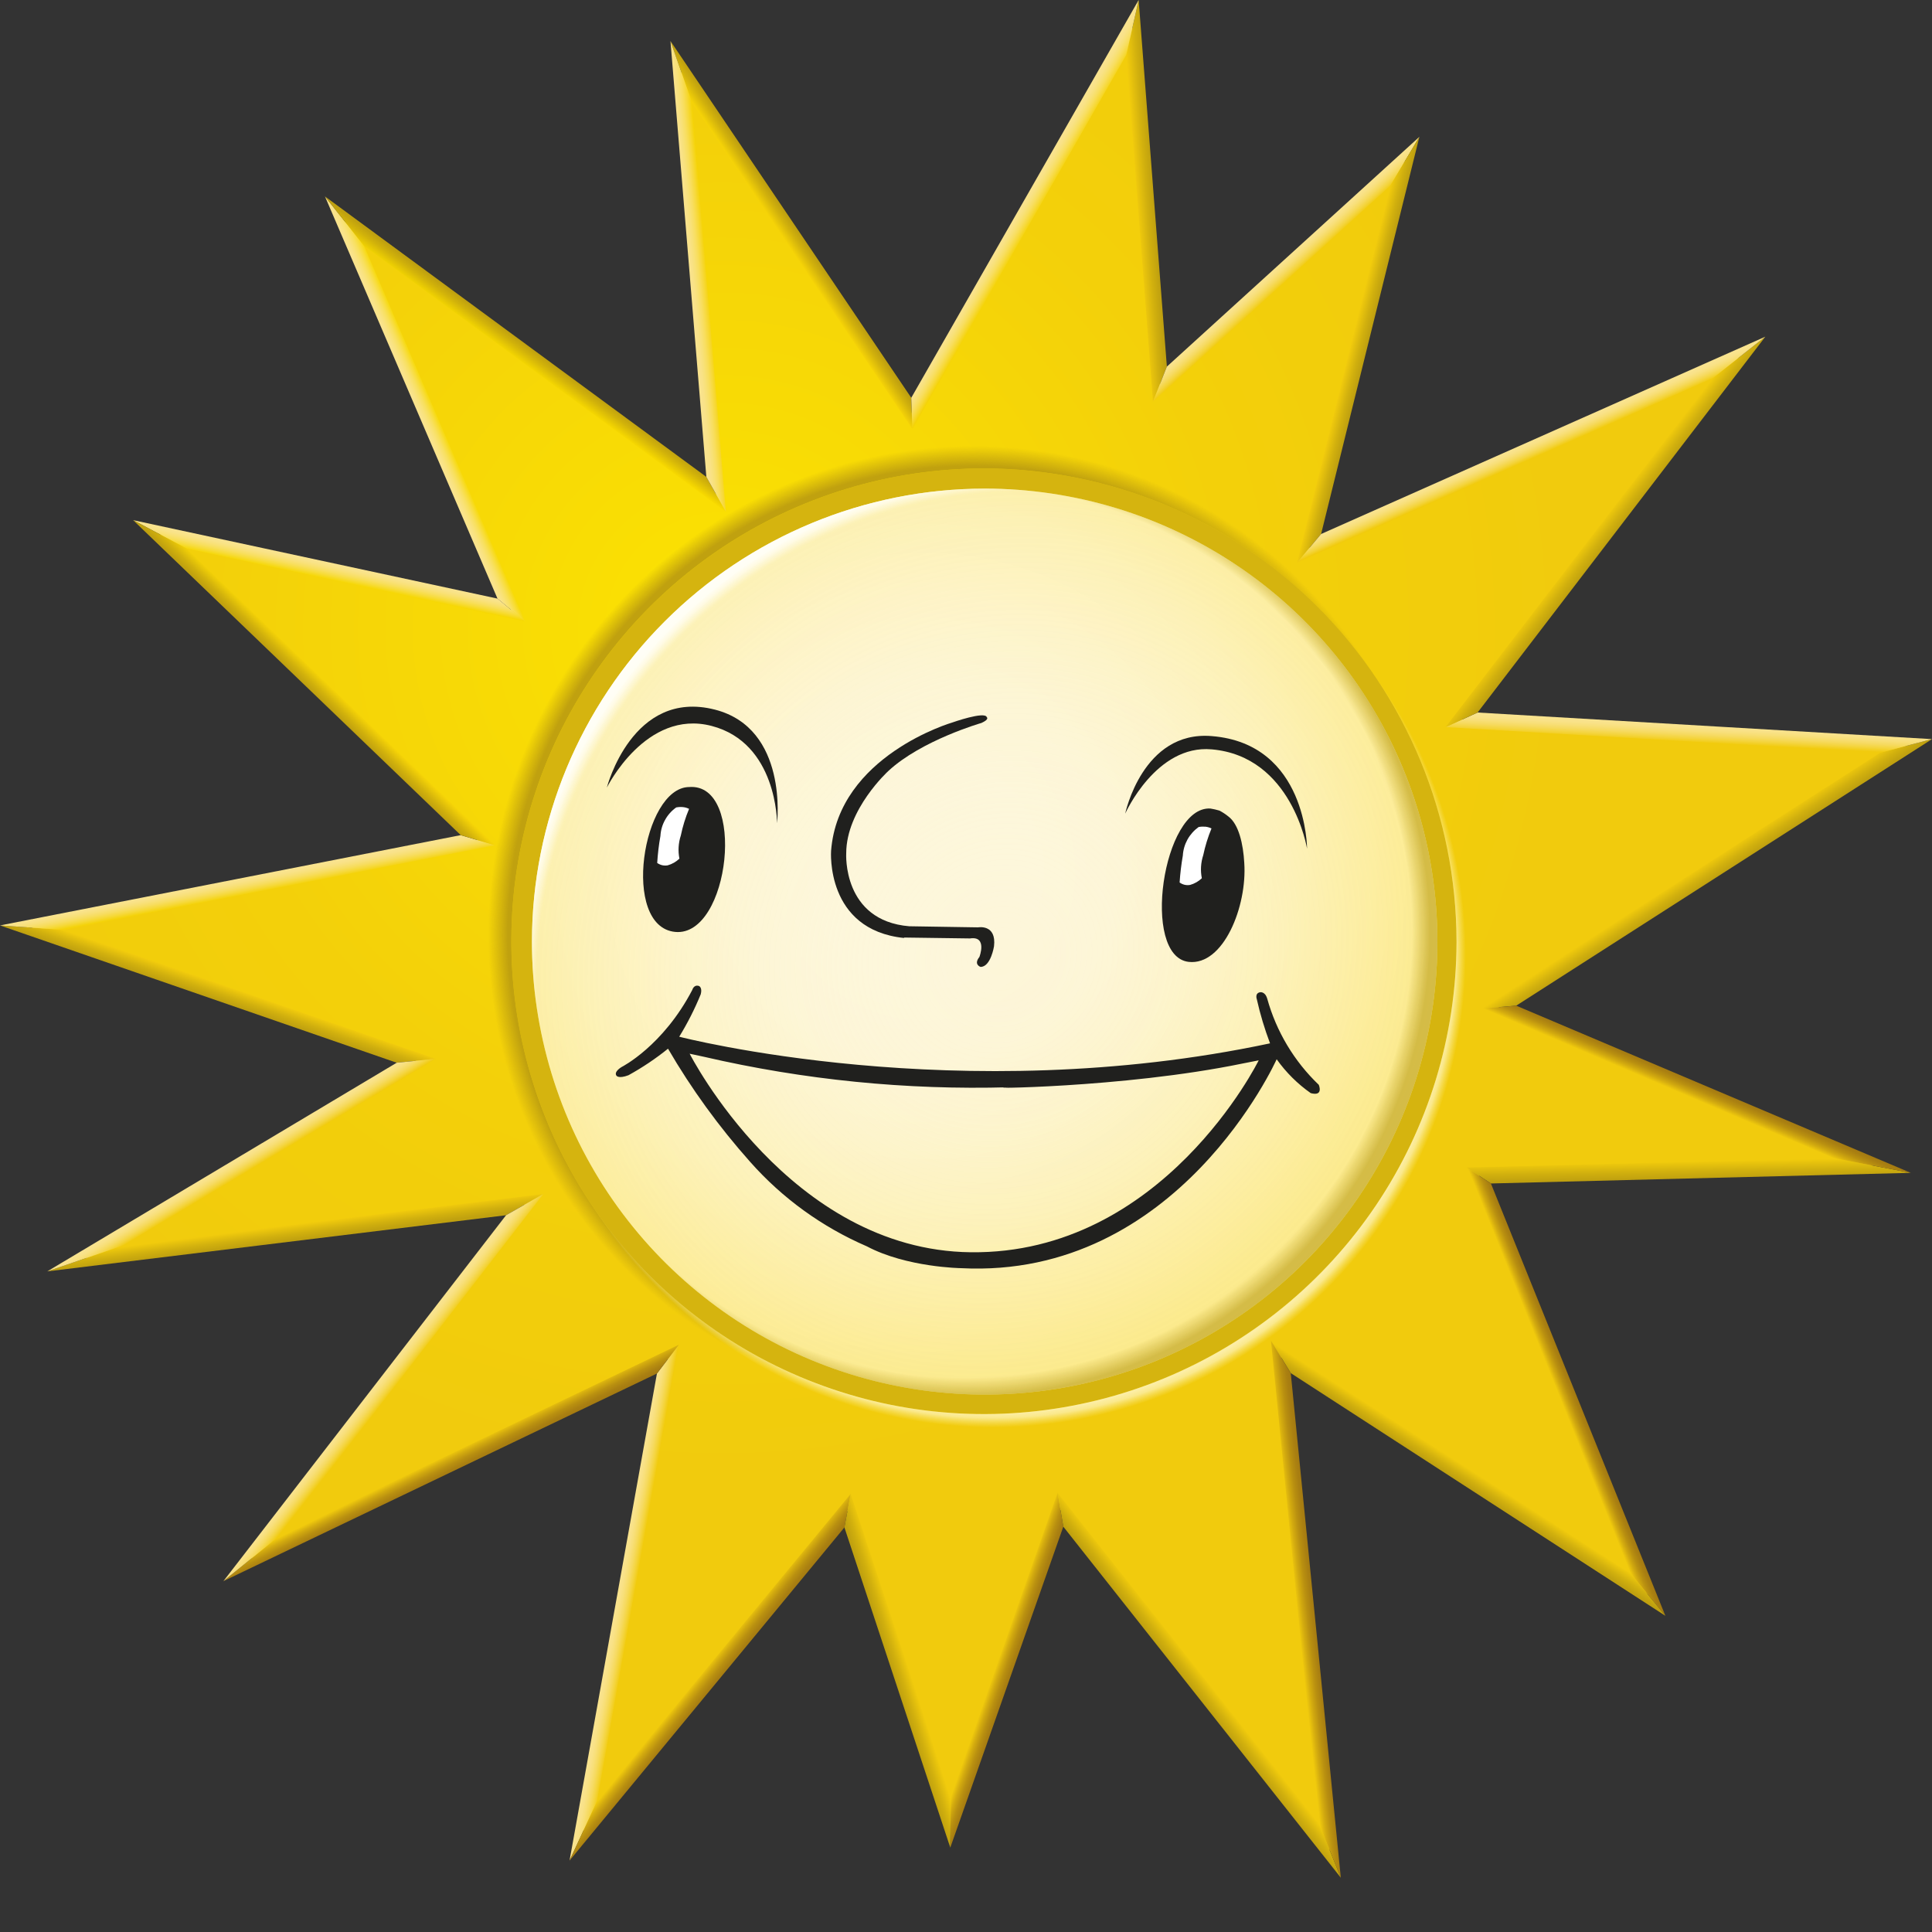 <svg width="30" height="30" viewBox="0 0 30 30" fill="none" xmlns="http://www.w3.org/2000/svg">
<rect x="0" y="0" width="30" height="30" fill="#333333" stroke="none"/>
<g clip-path="url(#clip0_10305_5950)">
<path d="M15.275 22.203C19.461 22.203 22.854 18.808 22.854 14.62C22.854 10.431 19.461 7.036 15.275 7.036C11.089 7.036 7.695 10.431 7.695 14.62C7.695 18.808 11.089 22.203 15.275 22.203Z" fill="#D5B40F"/>
<path d="M23.27 15.639L29.598 11.582L22.695 11.173L27.004 5.545L20.329 8.511L21.821 2.504L18.018 5.972L17.585 0.426L14.159 6.421L10.579 1.116L11.12 7.676L5.344 3.438L7.935 9.474L2.481 8.296L7.42 13.048L0.489 14.406L6.46 16.473L1.326 19.542L8.152 18.706L3.902 24.203L10.371 21.104L9.057 28.431L13.164 23.458L14.761 28.293L16.467 23.442L20.65 28.733L19.896 21.069L25.596 24.761L22.968 18.253L29.081 18.097L23.27 15.639ZM15.275 7.274C17.221 7.276 19.088 8.051 20.464 9.428C21.841 10.806 22.615 12.673 22.617 14.621V14.64C22.612 16.091 22.178 17.508 21.369 18.712C20.559 19.916 19.412 20.853 18.071 21.405C16.73 21.957 15.255 22.1 13.833 21.814C12.412 21.528 11.106 20.827 10.082 19.8C9.058 18.773 8.362 17.465 8.08 16.041C7.798 14.618 7.945 13.143 8.5 11.803C9.056 10.463 9.996 9.318 11.201 8.511C12.407 7.705 13.825 7.275 15.275 7.274Z" fill="url(#paint0_radial_10305_5950)"/>
<path d="M15.291 7.587C16.682 7.587 18.041 8 19.197 8.773C20.353 9.546 21.253 10.645 21.785 11.93C22.317 13.215 22.456 14.63 22.185 15.994C21.913 17.358 21.244 18.611 20.261 19.595C19.277 20.579 18.025 21.248 16.661 21.52C15.297 21.791 13.884 21.652 12.599 21.119C11.315 20.587 10.217 19.685 9.444 18.529C8.672 17.372 8.26 16.012 8.26 14.621C8.262 12.756 9.003 10.968 10.322 9.649C11.64 8.33 13.427 7.589 15.291 7.587Z" fill="url(#paint1_radial_10305_5950)"/>
<path d="M15.291 7.587C16.682 7.587 18.041 8 19.197 8.773C20.353 9.546 21.253 10.645 21.785 11.93C22.317 13.215 22.456 14.63 22.185 15.994C21.913 17.358 21.244 18.611 20.261 19.595C19.277 20.579 18.025 21.248 16.661 21.52C15.297 21.791 13.884 21.652 12.599 21.119C11.315 20.587 10.217 19.685 9.444 18.529C8.672 17.372 8.26 16.012 8.26 14.621C8.262 12.756 9.003 10.968 10.322 9.649C11.64 8.33 13.427 7.589 15.291 7.587Z" fill="url(#paint2_radial_10305_5950)"/>
<path d="M15.291 7.587C16.682 7.587 18.041 8 19.197 8.773C20.353 9.546 21.253 10.645 21.785 11.93C22.317 13.215 22.456 14.63 22.185 15.994C21.913 17.358 21.244 18.611 20.261 19.595C19.277 20.579 18.025 21.248 16.661 21.52C15.297 21.791 13.884 21.652 12.599 21.119C11.315 20.587 10.217 19.685 9.444 18.529C8.672 17.372 8.26 16.012 8.26 14.621C8.262 12.756 9.003 10.968 10.322 9.649C11.64 8.33 13.427 7.589 15.291 7.587Z" fill="url(#paint3_radial_10305_5950)"/>
<path d="M23.27 15.639L29.598 11.582L22.695 11.173L27.004 5.545L20.329 8.511L21.821 2.504L18.018 5.972L17.585 0.426L14.159 6.421L10.579 1.116L11.12 7.676L5.344 3.438L7.935 9.474L2.481 8.296L7.42 13.048L0.489 14.406L6.46 16.473L1.326 19.542L8.152 18.706L3.902 24.203L10.371 21.104L9.057 28.431L13.164 23.458L14.761 28.293L16.467 23.442L20.65 28.733L19.896 21.069L25.596 24.761L22.968 18.253L29.081 18.097L23.27 15.639ZM15.275 7.274C17.221 7.276 19.088 8.051 20.464 9.428C21.841 10.806 22.615 12.673 22.617 14.621V14.64C22.612 16.091 22.178 17.508 21.369 18.712C20.559 19.916 19.412 20.853 18.071 21.405C16.73 21.957 15.255 22.1 13.833 21.814C12.412 21.528 11.106 20.827 10.082 19.8C9.058 18.773 8.362 17.465 8.08 16.041C7.798 14.618 7.945 13.143 8.5 11.803C9.056 10.463 9.996 9.318 11.201 8.511C12.407 7.705 13.825 7.275 15.275 7.274Z" fill="url(#paint4_radial_10305_5950)"/>
<path d="M20.478 16.845C20.095 16.479 19.819 16.017 19.677 15.506C19.642 15.389 19.564 15.408 19.564 15.408C19.481 15.425 19.516 15.517 19.516 15.517C19.568 15.75 19.637 15.978 19.721 16.201C14.89 17.228 10.547 16.098 10.547 16.098C10.676 15.888 10.788 15.667 10.881 15.439C10.909 15.334 10.855 15.311 10.855 15.311C10.774 15.282 10.75 15.371 10.75 15.371C10.294 16.245 9.655 16.567 9.655 16.567C9.655 16.567 9.527 16.639 9.572 16.703C9.572 16.703 9.604 16.755 9.759 16.696C9.975 16.577 10.181 16.439 10.373 16.284C10.738 16.911 11.166 17.5 11.649 18.042C12.149 18.607 12.767 19.054 13.46 19.353C14.079 19.681 14.923 19.692 14.923 19.692C18.295 19.867 19.824 16.448 19.824 16.448C19.969 16.652 20.148 16.83 20.353 16.974C20.557 17.029 20.478 16.845 20.478 16.845ZM15.073 19.445C12.26 19.413 10.709 16.362 10.709 16.362L10.928 16.409C12.482 16.769 14.075 16.928 15.669 16.883C15.057 16.906 17.417 16.902 19.296 16.514L19.545 16.465C19.545 16.465 18.061 19.48 15.073 19.445Z" fill="#20201E"/>
<path d="M14.036 14.558C14.09 14.558 15.063 14.572 15.063 14.572C15.336 14.53 15.208 14.86 15.208 14.86C15.113 14.978 15.226 15.014 15.226 15.014C15.385 15.014 15.435 14.694 15.435 14.694C15.476 14.346 15.187 14.4 15.187 14.4L14.119 14.383C13.077 14.296 13.14 13.251 13.14 13.251C13.14 12.568 13.793 11.973 13.793 11.973C14.307 11.494 15.24 11.226 15.24 11.226C15.368 11.168 15.323 11.137 15.323 11.137C15.295 11.039 14.787 11.219 14.787 11.219C14.787 11.219 13.019 11.733 12.905 13.212C12.905 13.212 12.814 14.439 14.039 14.565" fill="#20201E"/>
<path d="M9.423 12.23C9.423 12.23 10.027 11.006 11.049 11.272C12.071 11.537 12.066 12.783 12.066 12.783C12.066 12.783 12.244 11.312 11.101 11.019C9.818 10.691 9.423 12.23 9.423 12.23Z" fill="#20201E"/>
<path d="M18.815 11.43C20.296 11.547 20.296 13.178 20.296 13.178C20.296 13.178 20.064 11.744 18.815 11.636C17.951 11.558 17.472 12.634 17.472 12.634C17.472 12.634 17.742 11.341 18.815 11.43Z" fill="#20201E"/>
<path d="M10.7 12.221C9.977 12.229 9.637 14.392 10.486 14.471C11.334 14.549 11.596 12.151 10.7 12.221Z" fill="#20201E"/>
<path d="M10.5 12.538C10.428 12.589 10.369 12.655 10.327 12.732C10.284 12.808 10.26 12.893 10.255 12.981C10.23 13.12 10.214 13.259 10.205 13.4C10.228 13.416 10.254 13.428 10.282 13.435C10.31 13.441 10.339 13.442 10.368 13.437C10.436 13.418 10.498 13.382 10.55 13.333C10.526 13.213 10.534 13.089 10.572 12.973C10.601 12.832 10.644 12.693 10.7 12.56C10.671 12.546 10.64 12.536 10.608 12.533C10.572 12.529 10.535 12.531 10.5 12.538Z" fill="white"/>
<path d="M19.321 13.4C19.305 13.108 19.236 12.799 19.074 12.678C19.031 12.643 18.985 12.613 18.936 12.587C18.89 12.573 18.843 12.563 18.796 12.555C18.056 12.508 17.712 14.851 18.458 14.936C18.997 14.997 19.367 14.075 19.321 13.4Z" fill="#20201E"/>
<path d="M18.612 12.842C18.541 12.893 18.482 12.959 18.439 13.036C18.397 13.113 18.372 13.198 18.367 13.285C18.343 13.424 18.326 13.563 18.317 13.703C18.34 13.72 18.366 13.732 18.395 13.739C18.422 13.745 18.451 13.746 18.48 13.741C18.548 13.722 18.611 13.686 18.662 13.637C18.638 13.518 18.646 13.394 18.684 13.278C18.714 13.136 18.757 12.998 18.812 12.864C18.783 12.85 18.752 12.841 18.72 12.837C18.684 12.834 18.648 12.835 18.612 12.842Z" fill="white"/>
<path d="M23.27 15.639L29.598 11.582L22.695 11.173L27.004 5.545L20.329 8.511L21.821 2.504L18.018 5.972L17.585 0.426L14.159 6.421L10.579 1.116L11.12 7.676L5.344 3.438L7.935 9.474L2.481 8.296L7.42 13.048L0.489 14.406L6.46 16.473L1.326 19.542L8.152 18.706L3.902 24.203L10.371 21.104L9.057 28.431L13.164 23.458L14.761 28.293L16.467 23.442L20.65 28.733L19.896 21.069L25.596 24.761L22.968 18.253L29.081 18.097L23.27 15.639ZM15.275 7.274C17.221 7.276 19.088 8.051 20.464 9.428C21.841 10.806 22.615 12.673 22.617 14.621V14.64C22.612 16.091 22.178 17.508 21.369 18.712C20.559 19.916 19.412 20.853 18.071 21.405C16.73 21.957 15.255 22.1 13.833 21.814C12.412 21.528 11.106 20.827 10.082 19.8C9.058 18.773 8.362 17.465 8.08 16.041C7.798 14.618 7.945 13.143 8.5 11.803C9.056 10.463 9.996 9.318 11.201 8.511C12.407 7.705 13.825 7.275 15.275 7.274Z" fill="url(#paint5_radial_10305_5950)"/>
<path d="M2.896 8.517L8.156 9.651L7.725 9.295L2.067 8.077L2.896 8.517Z" fill="url(#paint6_linear_10305_5950)"/>
<path d="M17.489 0.853L17.903 6.236L18.119 5.693L17.681 0L17.489 0.853Z" fill="url(#paint7_linear_10305_5950)"/>
<path d="M14.168 6.663L14.15 6.177L10.411 0.637L10.747 1.595L14.168 6.663Z" fill="url(#paint8_linear_10305_5950)"/>
<path d="M17.904 6.236L21.589 2.883L22.041 2.124L18.119 5.693L17.904 6.236Z" fill="url(#paint9_linear_10305_5950)"/>
<path d="M5.653 3.817L5.046 3.05L7.725 9.295L8.156 9.651L5.653 3.817Z" fill="url(#paint10_linear_10305_5950)"/>
<path d="M11.271 7.946L10.968 7.405L5.046 3.05L5.653 3.817L11.271 7.946Z" fill="url(#paint11_linear_10305_5950)"/>
<path d="M11.271 7.945L10.747 1.595L10.411 0.637L10.968 7.405L11.271 7.945Z" fill="url(#paint12_linear_10305_5950)"/>
<path d="M17.489 0.853L17.681 0L14.15 6.177L14.168 6.663L17.489 0.853Z" fill="url(#paint13_linear_10305_5950)"/>
<path d="M22.995 15.662L23.544 15.616L30 11.477L29.196 11.688L22.995 15.662Z" fill="url(#paint14_linear_10305_5950)"/>
<path d="M21.589 2.883L20.139 8.739L20.514 8.292L22.04 2.124L21.589 2.883Z" fill="url(#paint15_linear_10305_5950)"/>
<path d="M29.196 11.688L30 11.477L22.944 11.064L22.446 11.291L29.196 11.688Z" fill="url(#paint16_linear_10305_5950)"/>
<path d="M29.671 18.212L28.478 17.984L22.773 18.129L23.151 18.377L29.671 18.212Z" fill="url(#paint17_linear_10305_5950)"/>
<path d="M23.544 15.616L22.995 15.662L28.478 17.984L29.671 18.212L23.544 15.616Z" fill="url(#paint18_linear_10305_5950)"/>
<path d="M22.446 11.291L22.944 11.064L27.412 5.228L26.596 5.872L22.446 11.291Z" fill="url(#paint19_linear_10305_5950)"/>
<path d="M26.596 5.872L27.412 5.228L20.514 8.292L20.139 8.739L26.596 5.872Z" fill="url(#paint20_linear_10305_5950)"/>
<path d="M10.542 20.88L10.201 21.328L8.844 28.891L9.27 27.972L10.542 20.88Z" fill="url(#paint21_linear_10305_5950)"/>
<path d="M22.773 18.13L25.319 24.433L25.86 25.09L23.151 18.377L22.773 18.13Z" fill="url(#paint22_linear_10305_5950)"/>
<path d="M13.21 23.196L9.27 27.972L8.844 28.891L13.112 23.718L13.21 23.196Z" fill="url(#paint23_linear_10305_5950)"/>
<path d="M14.764 27.896L14.756 28.69L16.511 23.706L16.422 23.18L14.764 27.896Z" fill="url(#paint24_linear_10305_5950)"/>
<path d="M13.209 23.196L13.112 23.718L14.756 28.69L14.764 27.896L13.209 23.196Z" fill="url(#paint25_linear_10305_5950)"/>
<path d="M16.422 23.18L16.511 23.706L20.82 29.157V29.156L20.478 28.31L16.422 23.18Z" fill="url(#paint26_linear_10305_5950)"/>
<path d="M19.735 20.817L20.043 21.322L25.86 25.09L25.319 24.433L19.735 20.817Z" fill="url(#paint27_linear_10305_5950)"/>
<path d="M20.478 28.31L20.82 29.156L20.043 21.322L19.735 20.817L20.478 28.31Z" fill="url(#paint28_linear_10305_5950)"/>
<path d="M8.437 18.54L1.91 19.339L0.734 19.742L7.858 18.87L8.437 18.54Z" fill="url(#paint29_linear_10305_5950)"/>
<path d="M6.766 16.441L0.985 14.44L0 14.37L6.16 16.502L6.766 16.441Z" fill="url(#paint30_linear_10305_5950)"/>
<path d="M7.687 13.125L7.153 12.968L0 14.37L0.985 14.44L7.687 13.125Z" fill="url(#paint31_linear_10305_5950)"/>
<path d="M4.333 23.853L3.469 24.552L10.201 21.328L10.542 20.88L4.333 23.853Z" fill="url(#paint32_linear_10305_5950)"/>
<path d="M6.766 16.441L6.16 16.502L0.734 19.742L1.91 19.339L6.766 16.441Z" fill="url(#paint33_linear_10305_5950)"/>
<path d="M4.333 23.853L8.437 18.54L7.858 18.87L3.469 24.552L4.333 23.853Z" fill="url(#paint34_linear_10305_5950)"/>
<path d="M7.687 13.125L2.896 8.517L2.067 8.077L7.154 12.968L7.687 13.125Z" fill="url(#paint35_linear_10305_5950)"/>
</g>
<defs>
<radialGradient id="paint0_radial_10305_5950" cx="0" cy="0" r="1" gradientUnits="userSpaceOnUse" gradientTransform="translate(11.219 9.776) scale(13.3 13.307)">
<stop stop-color="#FCE400"/>
<stop offset="0.12" stop-color="#FADF03"/>
<stop offset="0.6" stop-color="#F3D00A"/>
<stop offset="1" stop-color="#F1CB0D"/>
</radialGradient>
<radialGradient id="paint1_radial_10305_5950" cx="0" cy="0" r="1" gradientUnits="userSpaceOnUse" gradientTransform="translate(14.37 13.522) scale(8.011 8.015)">
<stop offset="0.21" stop-color="#FDF6D9"/>
<stop offset="0.37" stop-color="#FDF5D5"/>
<stop offset="0.53" stop-color="#FDF3C8"/>
<stop offset="0.7" stop-color="#FCF0B3"/>
<stop offset="0.86" stop-color="#FCEB95"/>
<stop offset="1" stop-color="#FBE678"/>
</radialGradient>
<radialGradient id="paint2_radial_10305_5950" cx="0" cy="0" r="1" gradientUnits="userSpaceOnUse" gradientTransform="translate(14.991 14.465) scale(7.239 7.242)">
<stop stop-color="#C0A10F" stop-opacity="0"/>
<stop offset="0.96" stop-color="#C0A10F" stop-opacity="0"/>
<stop offset="1" stop-color="#C0A10F"/>
</radialGradient>
<radialGradient id="paint3_radial_10305_5950" cx="0" cy="0" r="1" gradientUnits="userSpaceOnUse" gradientTransform="translate(15.54 14.851) rotate(-138.246) scale(7.296 7.716)">
<stop stop-color="white" stop-opacity="0"/>
<stop offset="0.96" stop-color="#FDF2B4" stop-opacity="0.35"/>
<stop offset="0.97" stop-color="#FEF8D5" stop-opacity="0.67"/>
<stop offset="0.98" stop-color="#FFFCEA" stop-opacity="0.88"/>
<stop offset="0.99" stop-color="#FFFEF5" stop-opacity="0.99"/>
<stop offset="1" stop-color="#FFFEF6"/>
</radialGradient>
<radialGradient id="paint4_radial_10305_5950" cx="0" cy="0" r="1" gradientUnits="userSpaceOnUse" gradientTransform="translate(14.961 14.372) rotate(39.904) scale(7.621 7.812)">
<stop offset="0.81" stop-color="#C0A10F"/>
<stop offset="0.92" stop-color="#C0A10F"/>
<stop offset="0.96" stop-color="#C0A10F" stop-opacity="0"/>
</radialGradient>
<radialGradient id="paint5_radial_10305_5950" cx="0" cy="0" r="1" gradientUnits="userSpaceOnUse" gradientTransform="translate(15.415 14.82) scale(7.413 7.417)">
<stop offset="0.58" stop-color="#FCEC91" stop-opacity="0"/>
<stop offset="0.96" stop-color="#FCEEA6"/>
<stop offset="0.97" stop-color="#FCEEA3" stop-opacity="0.85"/>
<stop offset="0.98" stop-color="#FCED9A" stop-opacity="0.41"/>
<stop offset="0.99" stop-color="#FCEC91" stop-opacity="0"/>
</radialGradient>
<linearGradient id="paint6_linear_10305_5950" x1="5.14" y1="8.73" x2="5.083" y2="8.997" gradientUnits="userSpaceOnUse">
<stop offset="0.07" stop-color="#F9E38E"/>
<stop offset="0.2" stop-color="#F9E389"/>
<stop offset="0.36" stop-color="#F9E179"/>
<stop offset="0.54" stop-color="#F8DF60"/>
<stop offset="0.73" stop-color="#F7DC3C"/>
<stop offset="0.93" stop-color="#F6D80F"/>
<stop offset="0.99" stop-color="#F6D700"/>
</linearGradient>
<linearGradient id="paint7_linear_10305_5950" x1="17.938" y1="3.108" x2="17.648" y2="3.128" gradientUnits="userSpaceOnUse">
<stop offset="0.08" stop-color="#C0A10F"/>
<stop offset="0.45" stop-color="#D1B00E"/>
<stop offset="0.98" stop-color="#F1CB0D"/>
</linearGradient>
<linearGradient id="paint8_linear_10305_5950" x1="12.398" y1="3.577" x2="12.181" y2="3.723" gradientUnits="userSpaceOnUse">
<stop offset="0.08" stop-color="#C0A10F"/>
<stop offset="0.42" stop-color="#D1B10C"/>
<stop offset="0.98" stop-color="#F5D307"/>
</linearGradient>
<linearGradient id="paint9_linear_10305_5950" x1="19.876" y1="4.075" x2="20.068" y2="4.287" gradientUnits="userSpaceOnUse">
<stop offset="0.07" stop-color="#F9E38E"/>
<stop offset="0.21" stop-color="#F9E289"/>
<stop offset="0.38" stop-color="#F8DF79"/>
<stop offset="0.57" stop-color="#F6DA60"/>
<stop offset="0.78" stop-color="#F4D43C"/>
<stop offset="0.99" stop-color="#F1CB0F"/>
<stop offset="1" stop-color="#F1CB0D"/>
</linearGradient>
<linearGradient id="paint10_linear_10305_5950" x1="6.469" y1="6.407" x2="6.733" y2="6.294" gradientUnits="userSpaceOnUse">
<stop offset="0.07" stop-color="#F9E38E"/>
<stop offset="0.2" stop-color="#F9E389"/>
<stop offset="0.36" stop-color="#F9E279"/>
<stop offset="0.55" stop-color="#F8E060"/>
<stop offset="0.74" stop-color="#F8DD3C"/>
<stop offset="0.94" stop-color="#F7DA0F"/>
<stop offset="1" stop-color="#F7D900"/>
</linearGradient>
<linearGradient id="paint11_linear_10305_5950" x1="8.246" y1="5.377" x2="8.07" y2="5.62" gradientUnits="userSpaceOnUse">
<stop offset="0.08" stop-color="#C0A10F"/>
<stop offset="0.41" stop-color="#D1B20A"/>
<stop offset="0.98" stop-color="#F7D900"/>
</linearGradient>
<linearGradient id="paint12_linear_10305_5950" x1="10.697" y1="4.305" x2="10.982" y2="4.279" gradientUnits="userSpaceOnUse">
<stop offset="0.07" stop-color="#F9E38E"/>
<stop offset="0.2" stop-color="#F9E289"/>
<stop offset="0.37" stop-color="#F8E179"/>
<stop offset="0.56" stop-color="#F8DE60"/>
<stop offset="0.76" stop-color="#F7D93C"/>
<stop offset="0.97" stop-color="#F5D40F"/>
<stop offset="1" stop-color="#F5D307"/>
</linearGradient>
<linearGradient id="paint13_linear_10305_5950" x1="15.801" y1="3.259" x2="16.049" y2="3.403" gradientUnits="userSpaceOnUse">
<stop offset="0.07" stop-color="#F9E38E"/>
<stop offset="0.2" stop-color="#F9E289"/>
<stop offset="0.37" stop-color="#F8E179"/>
<stop offset="0.56" stop-color="#F8DE60"/>
<stop offset="0.76" stop-color="#F7D93C"/>
<stop offset="0.97" stop-color="#F5D40F"/>
<stop offset="1" stop-color="#F5D307"/>
</linearGradient>
<linearGradient id="paint14_linear_10305_5950" x1="26.58" y1="13.699" x2="26.413" y2="13.442" gradientUnits="userSpaceOnUse">
<stop offset="0.08" stop-color="#C0A10F"/>
<stop offset="0.45" stop-color="#D1B00E"/>
<stop offset="0.98" stop-color="#F1CB0D"/>
</linearGradient>
<linearGradient id="paint15_linear_10305_5950" x1="21.219" y1="5.464" x2="20.961" y2="5.4" gradientUnits="userSpaceOnUse">
<stop offset="0.08" stop-color="#C0A10F"/>
<stop offset="0.45" stop-color="#D1B00E"/>
<stop offset="0.98" stop-color="#F1CB0D"/>
</linearGradient>
<linearGradient id="paint16_linear_10305_5950" x1="26.23" y1="11.236" x2="26.215" y2="11.531" gradientUnits="userSpaceOnUse">
<stop offset="0.07" stop-color="#F9E38E"/>
<stop offset="0.21" stop-color="#F9E289"/>
<stop offset="0.38" stop-color="#F8DF79"/>
<stop offset="0.57" stop-color="#F6DA60"/>
<stop offset="0.77" stop-color="#F4D43C"/>
<stop offset="0.98" stop-color="#F1CB0F"/>
<stop offset="0.99" stop-color="#F1CB0D"/>
</linearGradient>
<linearGradient id="paint17_linear_10305_5950" x1="26.225" y1="18.323" x2="26.22" y2="18.024" gradientUnits="userSpaceOnUse">
<stop offset="0.08" stop-color="#C0A10F"/>
<stop offset="0.45" stop-color="#D1B00E"/>
<stop offset="0.98" stop-color="#F1CB0D"/>
</linearGradient>
<linearGradient id="paint18_linear_10305_5950" x1="26.388" y1="16.808" x2="26.281" y2="17.058" gradientUnits="userSpaceOnUse">
<stop stop-color="#A47A11"/>
<stop offset="0.19" stop-color="#AA8011"/>
<stop offset="0.44" stop-color="#B99010"/>
<stop offset="0.72" stop-color="#D3AB0F"/>
<stop offset="0.98" stop-color="#F1CB0D"/>
</linearGradient>
<linearGradient id="paint19_linear_10305_5950" x1="25.056" y1="8.359" x2="24.805" y2="8.164" gradientUnits="userSpaceOnUse">
<stop offset="0.08" stop-color="#C0A10F"/>
<stop offset="0.45" stop-color="#D1B00E"/>
<stop offset="0.98" stop-color="#F1CB0D"/>
</linearGradient>
<linearGradient id="paint20_linear_10305_5950" x1="23.722" y1="6.863" x2="23.828" y2="7.104" gradientUnits="userSpaceOnUse">
<stop offset="0.07" stop-color="#F9E38E"/>
<stop offset="0.21" stop-color="#F9E289"/>
<stop offset="0.38" stop-color="#F8DF79"/>
<stop offset="0.57" stop-color="#F6DA60"/>
<stop offset="0.78" stop-color="#F4D43C"/>
<stop offset="0.99" stop-color="#F1CB0F"/>
<stop offset="1" stop-color="#F1CB0D"/>
</linearGradient>
<linearGradient id="paint21_linear_10305_5950" x1="9.554" y1="24.861" x2="9.832" y2="24.91" gradientUnits="userSpaceOnUse">
<stop offset="0.07" stop-color="#F9E38E"/>
<stop offset="0.21" stop-color="#F9E289"/>
<stop offset="0.38" stop-color="#F8DF79"/>
<stop offset="0.57" stop-color="#F6DA60"/>
<stop offset="0.77" stop-color="#F4D43C"/>
<stop offset="0.98" stop-color="#F1CB0F"/>
<stop offset="0.99" stop-color="#F1CB0D"/>
</linearGradient>
<linearGradient id="paint22_linear_10305_5950" x1="24.437" y1="21.561" x2="24.198" y2="21.657" gradientUnits="userSpaceOnUse">
<stop stop-color="#A47A11"/>
<stop offset="0.19" stop-color="#AA8011"/>
<stop offset="0.44" stop-color="#B99010"/>
<stop offset="0.72" stop-color="#D3AB0F"/>
<stop offset="0.98" stop-color="#F1CB0D"/>
</linearGradient>
<linearGradient id="paint23_linear_10305_5950" x1="11.149" y1="26.143" x2="10.908" y2="25.948" gradientUnits="userSpaceOnUse">
<stop stop-color="#A47A11"/>
<stop offset="0.19" stop-color="#AA8011"/>
<stop offset="0.44" stop-color="#B99010"/>
<stop offset="0.72" stop-color="#D3AB0F"/>
<stop offset="0.98" stop-color="#F1CB0D"/>
</linearGradient>
<linearGradient id="paint24_linear_10305_5950" x1="15.726" y1="25.983" x2="15.454" y2="25.889" gradientUnits="userSpaceOnUse">
<stop stop-color="#A47A11"/>
<stop offset="0.19" stop-color="#AA8011"/>
<stop offset="0.44" stop-color="#B99010"/>
<stop offset="0.72" stop-color="#D3AB0F"/>
<stop offset="0.98" stop-color="#F1CB0D"/>
</linearGradient>
<linearGradient id="paint25_linear_10305_5950" x1="13.849" y1="25.986" x2="14.116" y2="25.9" gradientUnits="userSpaceOnUse">
<stop offset="0.08" stop-color="#C0A10F"/>
<stop offset="0.45" stop-color="#D1B00E"/>
<stop offset="0.98" stop-color="#F1CB0D"/>
</linearGradient>
<linearGradient id="paint26_linear_10305_5950" x1="18.505" y1="26.26" x2="18.736" y2="26.079" gradientUnits="userSpaceOnUse">
<stop offset="0.08" stop-color="#C0A10F"/>
<stop offset="0.45" stop-color="#D1B00E"/>
<stop offset="0.98" stop-color="#F1CB0D"/>
</linearGradient>
<linearGradient id="paint27_linear_10305_5950" x1="22.726" y1="23.065" x2="22.87" y2="22.841" gradientUnits="userSpaceOnUse">
<stop offset="0.08" stop-color="#C0A10F"/>
<stop offset="0.45" stop-color="#D1B00E"/>
<stop offset="0.98" stop-color="#F1CB0D"/>
</linearGradient>
<linearGradient id="paint28_linear_10305_5950" x1="20.427" y1="24.971" x2="20.13" y2="25.003" gradientUnits="userSpaceOnUse">
<stop stop-color="#A47A11"/>
<stop offset="0.19" stop-color="#AA8011"/>
<stop offset="0.44" stop-color="#B99010"/>
<stop offset="0.72" stop-color="#D3AB0F"/>
<stop offset="0.98" stop-color="#F1CB0D"/>
</linearGradient>
<linearGradient id="paint29_linear_10305_5950" x1="4.602" y1="19.27" x2="4.569" y2="19.013" gradientUnits="userSpaceOnUse">
<stop offset="0.08" stop-color="#C0A10F"/>
<stop offset="0.45" stop-color="#D1B00E"/>
<stop offset="0.98" stop-color="#F1CB0D"/>
</linearGradient>
<linearGradient id="paint30_linear_10305_5950" x1="3.34" y1="15.531" x2="3.426" y2="15.281" gradientUnits="userSpaceOnUse">
<stop offset="0.08" stop-color="#C0A10F"/>
<stop offset="0.45" stop-color="#D1B00E"/>
<stop offset="0.98" stop-color="#F1CB0D"/>
</linearGradient>
<linearGradient id="paint31_linear_10305_5950" x1="3.819" y1="13.617" x2="3.869" y2="13.879" gradientUnits="userSpaceOnUse">
<stop offset="0.07" stop-color="#F9E38E"/>
<stop offset="0.2" stop-color="#F9E289"/>
<stop offset="0.37" stop-color="#F8E079"/>
<stop offset="0.56" stop-color="#F7DD60"/>
<stop offset="0.76" stop-color="#F6D93C"/>
<stop offset="0.97" stop-color="#F4D30F"/>
<stop offset="0.99" stop-color="#F4D209"/>
</linearGradient>
<linearGradient id="paint32_linear_10305_5950" x1="7.074" y1="22.854" x2="6.94" y2="22.582" gradientUnits="userSpaceOnUse">
<stop stop-color="#A47A11"/>
<stop offset="0.19" stop-color="#AA8011"/>
<stop offset="0.44" stop-color="#B99010"/>
<stop offset="0.72" stop-color="#D3AB0F"/>
<stop offset="0.98" stop-color="#F1CB0D"/>
</linearGradient>
<linearGradient id="paint33_linear_10305_5950" x1="3.679" y1="17.973" x2="3.821" y2="18.21" gradientUnits="userSpaceOnUse">
<stop offset="0.07" stop-color="#F9E38E"/>
<stop offset="0.21" stop-color="#F9E289"/>
<stop offset="0.38" stop-color="#F8DF79"/>
<stop offset="0.57" stop-color="#F6DA60"/>
<stop offset="0.77" stop-color="#F4D43C"/>
<stop offset="0.98" stop-color="#F1CB0F"/>
<stop offset="0.99" stop-color="#F1CB0D"/>
</linearGradient>
<linearGradient id="paint34_linear_10305_5950" x1="5.839" y1="21.457" x2="6.066" y2="21.635" gradientUnits="userSpaceOnUse">
<stop offset="0.07" stop-color="#F9E38E"/>
<stop offset="0.21" stop-color="#F9E289"/>
<stop offset="0.38" stop-color="#F8DF79"/>
<stop offset="0.57" stop-color="#F6DA60"/>
<stop offset="0.77" stop-color="#F4D43C"/>
<stop offset="0.98" stop-color="#F1CB0F"/>
<stop offset="0.99" stop-color="#F1CB0D"/>
</linearGradient>
<linearGradient id="paint35_linear_10305_5950" x1="4.781" y1="10.699" x2="4.973" y2="10.501" gradientUnits="userSpaceOnUse">
<stop offset="0.08" stop-color="#C0A10F"/>
<stop offset="0.42" stop-color="#D1B10C"/>
<stop offset="0.98" stop-color="#F5D307"/>
</linearGradient>
<clipPath id="clip0_10305_5950">
<rect width="30" height="30" fill="white"/>
</clipPath>
</defs>
</svg>
